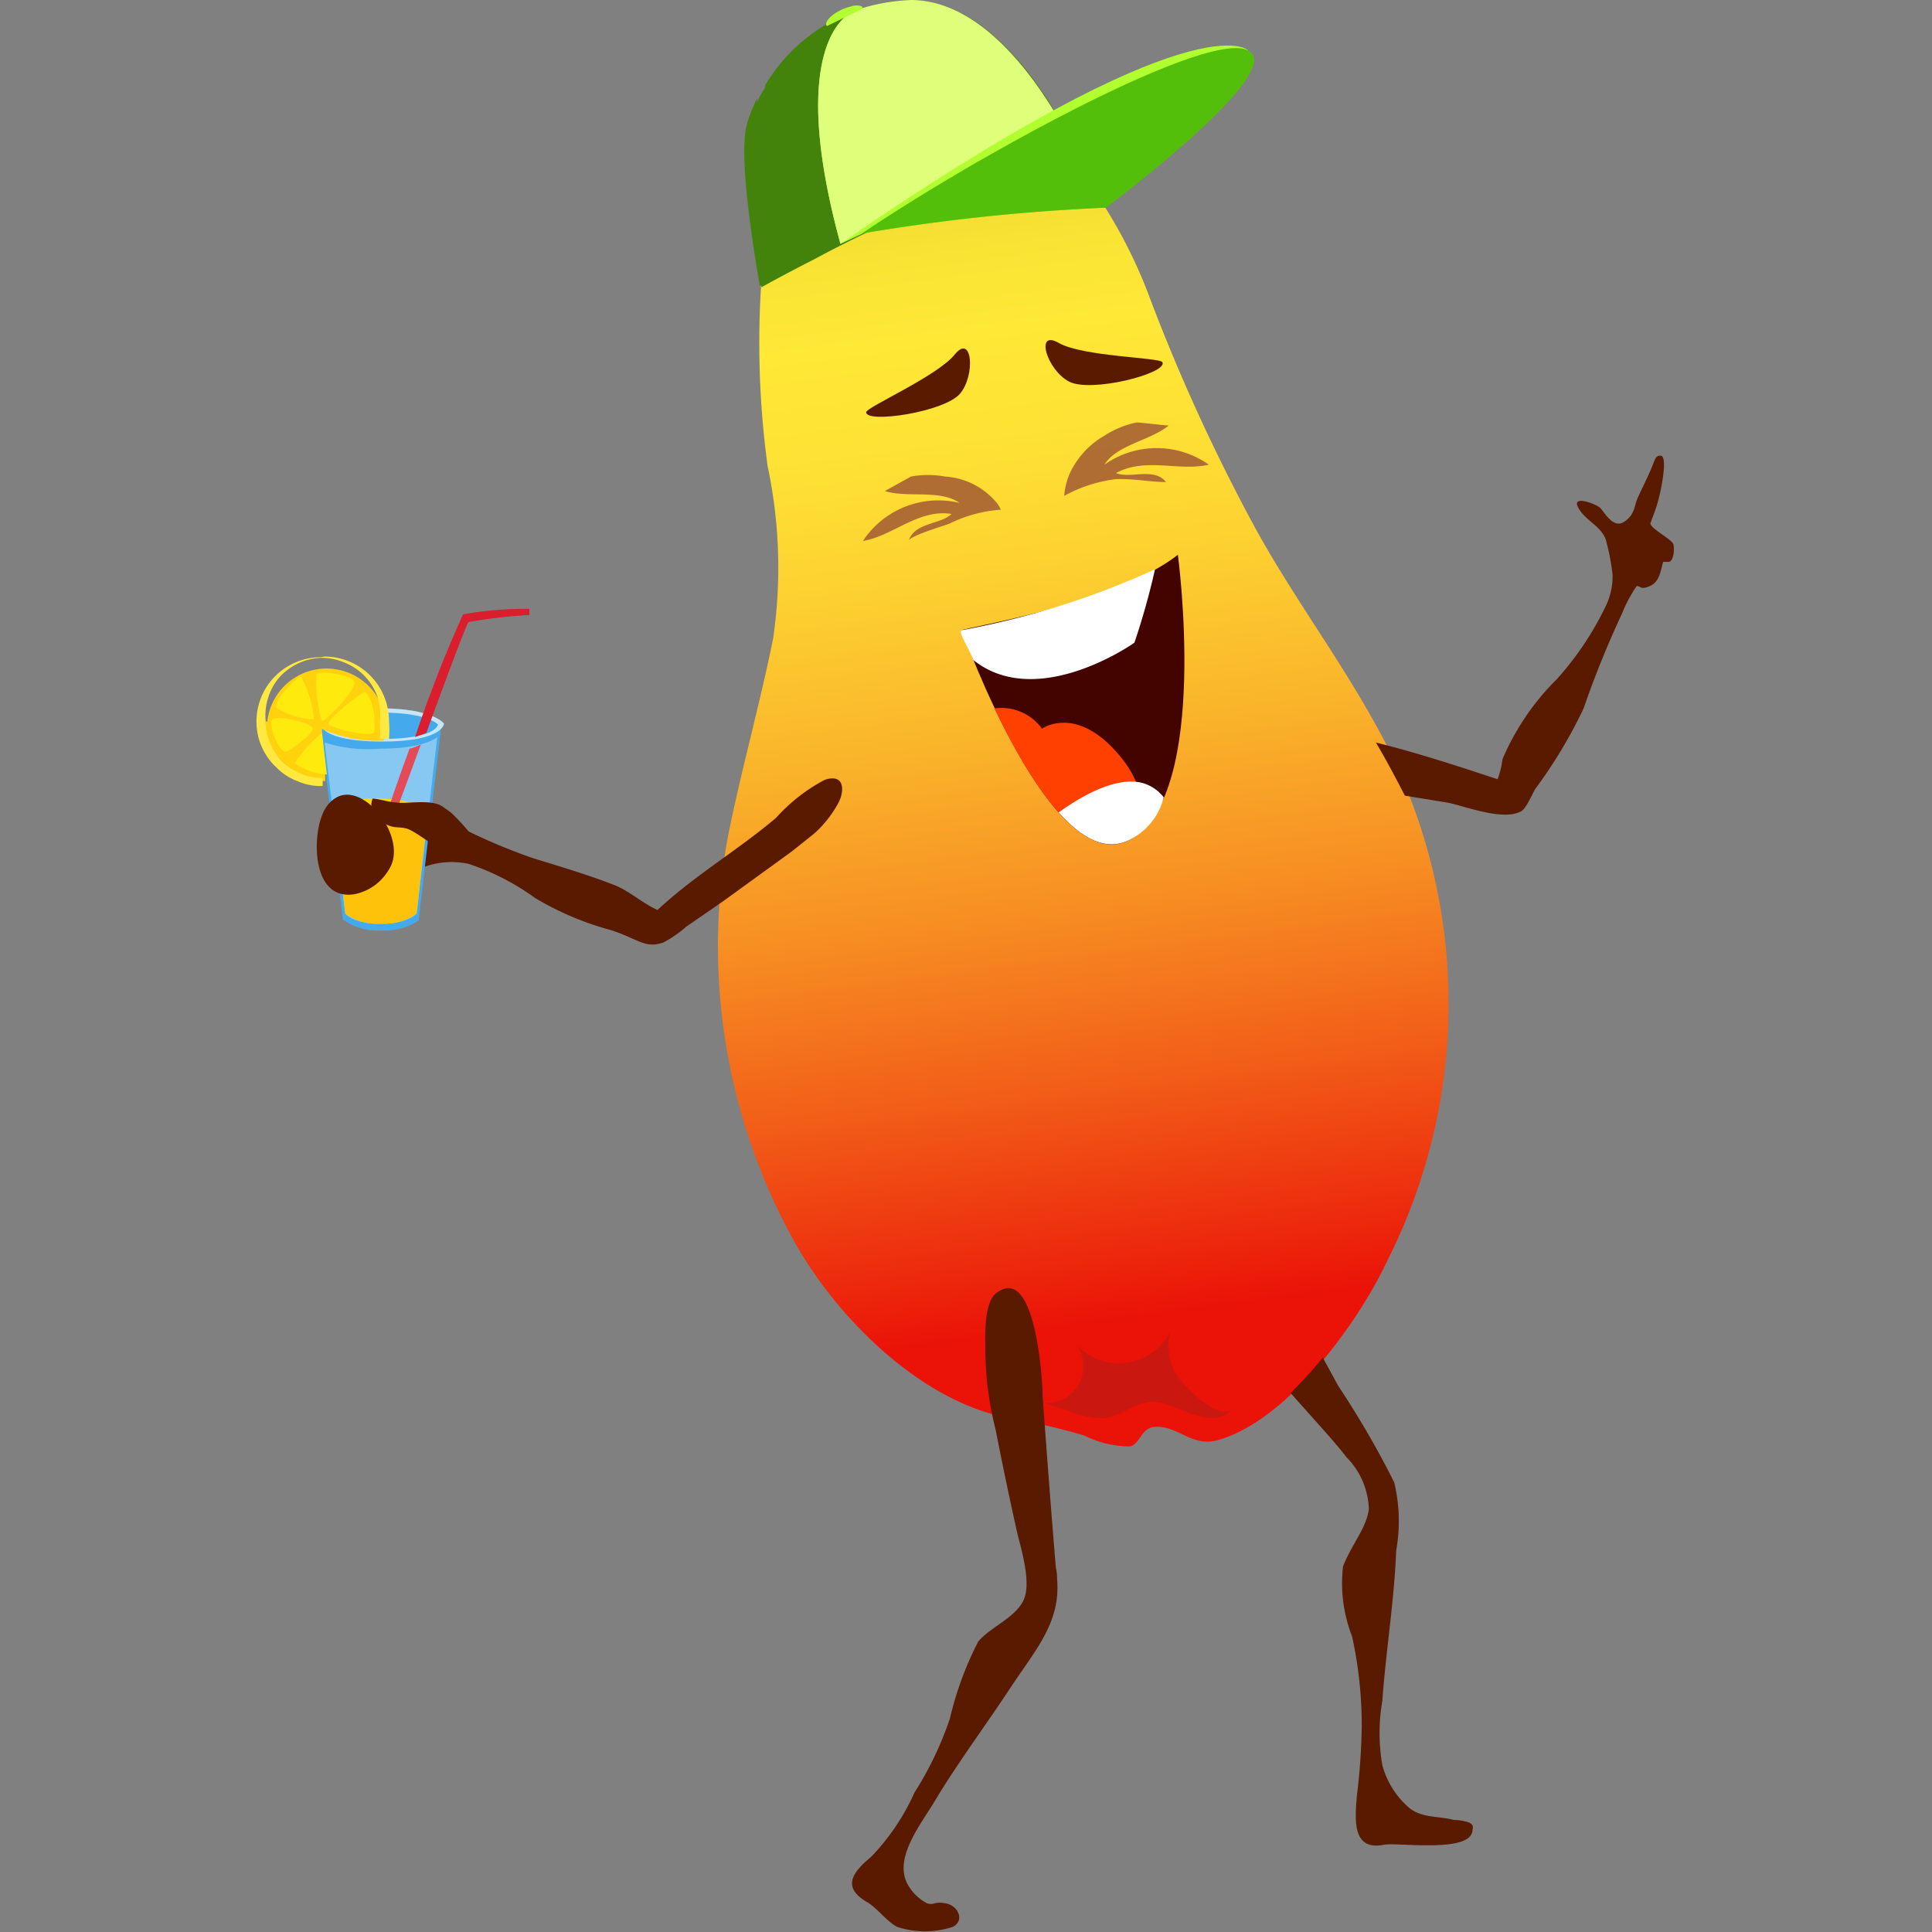 <?xml version="1.0" encoding="iso-8859-1"?>
<svg xmlns="http://www.w3.org/2000/svg" xmlns:xlink="http://www.w3.org/1999/xlink" width="60" height="60" viewBox="0 0 60 60"><rect x="0" y="0" width="60" height="60" fill="#808080" stroke="none"/><defs><style>.cls-1{fill:#868e06;}.cls-2{fill:#5c5400;opacity:0.38;}.cls-2,.cls-6{isolation:isolate;}.cls-3{fill:url(#linear-gradient);}.cls-4{opacity:0.21;}.cls-5{fill:#4d292a;}.cls-6{opacity:0.4;fill:url(#linear-gradient-2);}.cls-7{fill:#430400;}.cls-8{fill:#ff4000;}.cls-9{fill:#fff;}.cls-10{opacity:0.77;}.cls-11{fill:#984d33;}.cls-12{fill:#591a00;}.cls-13{fill:#43830c;}.cls-14{fill:#dfff7a;}.cls-15{opacity:0.5;}.cls-16{fill:#b1ff2f;}.cls-17{fill:#53bf0a;}.cls-18{opacity:0.41;}.cls-19{fill:#44aaec;}.cls-20{fill:#c7e5f9;}.cls-21{fill:#86c8f2;}.cls-22{fill:#ffc20b;}.cls-23{fill:#ffd90b;}.cls-24{fill:#db1e2e;}.cls-25{fill:#e34b58;}.cls-26{fill:#ffd20d;}.cls-27{fill:#ffea0d;}.cls-28{fill:#ffe940;}</style><linearGradient id="linear-gradient" x1="35.01" y1="-913.02" x2="28.98" y2="-867.04" gradientTransform="matrix(1, 0, 0, -1, 0, -872)" gradientUnits="userSpaceOnUse"><stop offset="0" stop-color="#eb1208"/><stop offset="0.03" stop-color="#ec210b"/><stop offset="0.16" stop-color="#f25d18"/><stop offset="0.28" stop-color="#f78e23"/><stop offset="0.4" stop-color="#fab52b"/><stop offset="0.51" stop-color="#fdd131"/><stop offset="0.6" stop-color="#fee235"/><stop offset="0.67" stop-color="#ffe836"/><stop offset="0.73" stop-color="#f8e334"/><stop offset="0.8" stop-color="#e6d42d"/><stop offset="0.89" stop-color="#c7bc23"/><stop offset="0.99" stop-color="#9a9914"/></linearGradient><linearGradient id="linear-gradient-2" x1="27.98" y1="-876.83" x2="24.22" y2="-877.32" gradientTransform="matrix(1, 0, 0, -1, 0, -872)" gradientUnits="userSpaceOnUse"><stop offset="0" stop-color="#ff7947"/><stop offset="0.69" stop-color="#f3b23e"/><stop offset="0.88" stop-color="#c89d12"/></linearGradient></defs><g id="Papaya_Wins" data-name="Papaya Wins"><path class="cls-1" d="M26,1.4a4.13,4.13,0,0,1,1.85,0,1.83,1.83,0,0,0,1.29,1.25c-.36.68-2.23,1.61-3,1.14A6.43,6.43,0,0,0,26,1.4Z"/><path class="cls-2" d="M26,1.4l.82-.11c.3.82,1,1.79,1.66,1a1.64,1.64,0,0,0,.66.33c-.36.68-2.23,1.61-3,1.14A6.43,6.43,0,0,0,26,1.4Z"/><path class="cls-3" d="M22.59,26.07c.41-2.09,1-4.15,1.42-6.24a15.17,15.17,0,0,0-.17-5.35,28.39,28.39,0,0,1-.11-6.74c.26-1.91.71-4.32,3-4.6a6.12,6.12,0,0,0,1.14,0c.33-.11.76-.54,1.25-.65,1.53-.32,3.19,1.38,4.11,2.43a15.31,15.31,0,0,1,2.5,4.39A58.06,58.06,0,0,0,39,16.43c1.14,2.07,2.54,3.94,3.68,6a17.7,17.7,0,0,1,.41,16.71c-.9,1.93-3.12,5-5.29,5.59-.82.22-1.25-.51-2-.41-.37.07-.41.54-.71.6a3.17,3.17,0,0,1-1.42-.34,20.5,20.5,0,0,0-2.33-.54c-2.75-.51-5.35-3.12-6.66-5.46A18.92,18.92,0,0,1,22.59,26.07Z"/><g class="cls-4"><path class="cls-5" d="M35.35,43.62c-.28.11-.56.3-.86.39-.71.17-1.57-.37-2.26-.47a1.14,1.14,0,0,0,1.12-1.87,1.79,1.79,0,0,0,3-.33A1.68,1.68,0,0,0,36.79,43c.39.45,1.18,1.1,1.51.73-.71.84-1.83-.3-2.65-.19Z"/></g><path class="cls-6" d="M25.76,3.74a1.58,1.58,0,0,1,.47-.23,1.42,1.42,0,0,1,1.46.21c.3.39-.49,1.29-.86,1.57l-1.31,1c-.43.35-.6.56-.95.52s-.28-.6-.21-.9a3.09,3.09,0,0,1,.48-1.24A3.36,3.36,0,0,1,25.76,3.74Z"/><path class="cls-7" d="M29.87,19.57c.12-.08,4.79-.83,6.71-2.34,0,0,1,7.38-1.44,8.82S29.87,19.57,29.87,19.57Z"/><path class="cls-8" d="M32.36,22.63A1.56,1.56,0,0,0,30.88,22c1.05,2.19,2.73,4.94,4.25,4a1.88,1.88,0,0,0,.41-.32,3.17,3.17,0,0,0-.64-2.05C33.5,21.81,32.36,22.63,32.36,22.63Z"/><path class="cls-9" d="M35.46,24.31c-.91-.22-2.11.58-2.58.92.73.82,1.5,1.25,2.26.82a2,2,0,0,0,1-1.29A1.28,1.28,0,0,0,35.46,24.31Z"/><path class="cls-9" d="M35.87,17.68a25.47,25.47,0,0,1-6,1.89c-.11.07.12.37.36.93,2,1.59,5-.54,5-.54A22.64,22.64,0,0,0,35.87,17.68Z"/><g class="cls-10"><path class="cls-11" d="M30.88,15.53a2.27,2.27,0,0,0-1.53-.73,2.91,2.91,0,0,0-1.06,0l-.81.45c.69.22,1.72-.06,2.32.37a2.8,2.8,0,0,0-3,1.18c.92-.15,1.72-1,2.75-.84-.32.33-1.16.26-1.33.84,0-.15,1.1-.47,1.27-.54a4.23,4.23,0,0,1,1.59-.43A1,1,0,0,0,30.88,15.53Z"/></g><g class="cls-10"><path class="cls-11" d="M33.22,14.71a2.62,2.62,0,0,1,1.08-1.18,2.89,2.89,0,0,1,1-.41c.13,0,1,.11,1,.09-.56.47-1.62.6-2,1.22a2.81,2.81,0,0,1,3.24,0c-.92.22-1.95-.24-2.88.26.43.19,1.18-.19,1.55.28-.49,0-1-.11-1.55-.09a4.41,4.41,0,0,0-1.61.52A2.15,2.15,0,0,1,33.22,14.71Z"/></g><path class="cls-12" d="M26.9,12.8c0-.15,2.21-1.12,2.75-1.79s.65.63.17,1.21S26.88,13.16,26.9,12.8Z"/><path class="cls-12" d="M36.1,11.25c-.06-.15-2.47-.17-3.22-.6s-.37.84.32,1.2S36.27,11.59,36.1,11.25Z"/><path class="cls-13" d="M33.61,5.12h0s-.17-.41-.48-1l-.05-.1c-.14-.25-.3-.53-.49-.83l-.06-.1h0C31.6,1.67,30.12,0,28.29,0a5.44,5.44,0,0,0-4.53,2.65h0a.16.16,0,0,0,0,.07,3.67,3.67,0,0,0-.26.47s-.05.08-.07.13a3.1,3.1,0,0,0-.21.6c-.31,1.18.43,5,.43,5s.64-.36,1.62-.86l0,0C27.48,6.87,31.36,5.08,33.61,5.12Z"/><path class="cls-14" d="M26.51.34A6,6,0,0,1,28.29,0c3.17,0,5.32,5.12,5.32,5.12-2,0-5.25,1.35-7.51,2.45C24.38,1.27,26.4.39,26.51.34Z"/><g class="cls-15"><path class="cls-14" d="M26.49.37a4.79,4.79,0,0,0-.24,3.74A2.69,2.69,0,0,0,28.79,6a4.46,4.46,0,0,0,2.62-.94,4.47,4.47,0,0,0,1.72-.95c.31.58.48,1,.48,1-2,0-5.25,1.35-7.51,2.45C24.47,1.61,26.19.5,26.49.37Z"/></g><path class="cls-16" d="M38.77,1.57s-1.53-1.68-12.67,6l.69-.32Z"/><path class="cls-17" d="M34.34,6.45S40,2.24,38.77,1.57s-8.37,3.23-12,5.68A60.55,60.55,0,0,1,34.34,6.45Z"/><path class="cls-14" d="M31.69,2.65a.67.67,0,0,0-.3-.13c-1-.39-2-.52-3-1-.3-.13-1.18-.63-1-1.06a.43.43,0,0,1,.14-.16.38.38,0,0,1,.21-.07,2.54,2.54,0,0,1,1,0A5,5,0,0,1,32.27,3c0,.11.16.26,0,.35s-.45-.43-.52-.56A.33.33,0,0,0,31.69,2.65Z"/><g class="cls-18"><path class="cls-17" d="M30.4,5A10.69,10.69,0,0,0,38.19,3.1a35.3,35.3,0,0,1-3.85,3.35,60.55,60.55,0,0,0-7.55.8C27.78,6.56,29.07,5.79,30.4,5Z"/></g><path class="cls-16" d="M26.77.28a.08.08,0,0,0,0-.08h0a.48.48,0,0,0-.34,0,1.52,1.52,0,0,0-.56.26h0c-.17.13-.26.28-.19.35h0Z"/><g class="cls-15"><path class="cls-14" d="M26.32,7.44l-.11.07-.11.06c-1.18-4.34-.6-6.11-.08-6.8a4.16,4.16,0,0,0-.31,1A8.23,8.23,0,0,0,26,5.33,3.12,3.12,0,0,0,26.85,7l.07,0Z"/></g><path class="cls-13" d="M23.18,3.92a4,4,0,0,1,.34-.87,8.8,8.8,0,0,0,0,1.36,4.19,4.19,0,0,0,1.25,2.73,3.45,3.45,0,0,0,1,.6c-1.29.63-2.17,1.14-2.17,1.14S22.9,5.1,23.18,3.92Z"/><path class="cls-12" d="M42.73,23.06c1.29.32,2.54.73,3.78,1.14a2.8,2.8,0,0,0,.15-.62,7.81,7.81,0,0,1,1.7-2.5,9.6,9.6,0,0,0,1.49-2.22,2.12,2.12,0,0,0,.23-1,6.89,6.89,0,0,0-.21-1.1c-.15-.43-.65-.6-.86-1s.54-.11.67,0,.4.67.75.45.32-.51.43-.75.28-.58.41-.88.13-.43.3-.43.11.56,0,1.09-.26.84-.31,1,.67.5.71.67,0,.56-.17.54h-.15c-.08.28-.11.62-.41.75s-.28,0-.41,0a4.11,4.11,0,0,0-.45.84A30.21,30.21,0,0,0,49.18,22a14.91,14.91,0,0,1-1.5,2.5c-.09.15-.28.6-.43.69-.56.32-1.73-.15-2.28-.26l-1.34-.22C43.33,24.13,43.05,23.6,42.73,23.06Z"/><path class="cls-12" d="M32.79,48.68c-.15-1.79-.28-3.53-.41-5.32,0-.43-.21-4.15-1.44-3.2-.39.3-.34,1.33-.34,1.76a10.35,10.35,0,0,0,.32,2.48c.21,1.07.43,2.13.67,3.2.13.54.47,1.62.17,2.15s-1,.78-1.38,1.23a10.32,10.32,0,0,0-.88,2.39,10.56,10.56,0,0,1-1.1,2.3,7,7,0,0,1-1.35,2c-.69.56-.84,1-.09,1.42.32.21.58.58.9.75a2.76,2.76,0,0,0,1.73,0c.38-.19.17-.66-.22-.73s-.34.07-.58,0a1.47,1.47,0,0,1-.56-.52c-.56-.86.43-2,.88-2.79.71-1.16,1.53-2.26,2.28-3.4s1.55-2,1.44-3.34A1.64,1.64,0,0,0,32.79,48.68Z"/><path class="cls-12" d="M16.55,26.65a18,18,0,0,1-2.34-1,3.8,3.8,0,0,0-2-.21c-.22,0-.44,0-.66-.05-.41,0-.73.11-.65.58a1.72,1.72,0,0,0,.75,1.21c.41.19,1-.11,1.53-.26a2.49,2.49,0,0,1,1.38-.09,7.59,7.59,0,0,1,2.06,1.06,9.31,9.31,0,0,0,2.37,1c.82.27,1.05.58,1.61.38a3.58,3.58,0,0,0,.71-.49l1.16-.8,2.11-1.53.69-.55A3.47,3.47,0,0,0,26,25c.24-.39.26-1-.39-.78A5.44,5.44,0,0,0,24.1,25.4c-1.18,1-2.56,1.81-3.68,2.86-.47-.21-.86-.58-1.33-.77C18.27,27.17,17.39,26.91,16.55,26.65Z"/><path class="cls-19" d="M11.84,22h0c-1.62,0-1.9.47-1.9.47l.71,6.09a1.93,1.93,0,0,0,1.21.34A2,2,0,0,0,13,28.59l.71-6.09S13.45,22,11.84,22Z"/><path class="cls-20" d="M11.84,22h0c-1.62,0-1.9.47-1.9.47s0,.56,1.92.56,1.93-.56,1.93-.56S13.45,22,11.84,22Z"/><path class="cls-21" d="M10.08,23.06l.64,5.31s.22.32,1.1.32,1.12-.32,1.12-.32l.64-5.48s-.38.36-1.76.36A4.52,4.52,0,0,1,10.08,23.06Z"/><path class="cls-19" d="M11.84,22.13h0c-1.49,0-1.74.37-1.74.37s0,.45,1.74.45,1.76-.45,1.76-.45S13.3,22.13,11.84,22.13Z"/><path class="cls-22" d="M10.33,25.06l.39,3.31a1.68,1.68,0,0,0,1.1.32,1.74,1.74,0,0,0,1.12-.32l.36-3.27a3.94,3.94,0,0,0-1.22-.28A3.52,3.52,0,0,0,10.33,25.06Z"/><path class="cls-23" d="M11.93,25.47c1.11,0,1.33-.2,1.37-.3V25.1a3.94,3.94,0,0,0-1.22-.28,3.52,3.52,0,0,0-1.75.24S10.42,25.47,11.93,25.47Z"/><path class="cls-24" d="M12.89,22.89a40.13,40.13,0,0,1,1.49-3.81,10.61,10.61,0,0,1,2.06-.17v.19a15.27,15.27,0,0,0-1.89.22c-.09.08-1.31,3.44-1.31,3.44Z"/><path class="cls-25" d="M12.81,23.23l.26-.11c-.33.91-.67,1.81-.67,1.81l-.32.13s.3-.9.64-1.81Z"/><path class="cls-12" d="M10.55,24.72a.86.86,0,0,0-.33.23,1.13,1.13,0,0,0-.21.35c-.32.77-.3,2.68,1,2.47a1.59,1.59,0,0,0,.66-.3,1.67,1.67,0,0,0,.46-.56C12.59,26,11.41,24.41,10.55,24.72Z"/><path class="cls-12" d="M14,25.23l-.24-.17c-.32-.24-1-.11-1.37-.13s-.54-.11-.82-.13a.59.59,0,0,0,.32.75c.35.2.47.11.73.18s.78.51,1.21.71,1.09-.18.73-.61A6.32,6.32,0,0,0,14,25.23Z"/><path class="cls-26" d="M8.25,22.39a1.72,1.72,0,0,0,.56,1.31,1.65,1.65,0,0,0,.6.41,2.65,2.65,0,0,0,.69.15s0-.43,0-.62a9,9,0,0,1-.1-1,4.2,4.2,0,0,0,1.91.36s.07-.45.07-.58a1.85,1.85,0,0,0-3.68,0Z"/><path class="cls-27" d="M11.32,21.49c-.06,0-1.2.86-1.11,1s1.35.43,1.41.24S11.62,21.68,11.32,21.49Z"/><path class="cls-27" d="M10,22.39c.08.05,1.1-1,1-1.22s-1.08-.35-1.17-.24A4.16,4.16,0,0,0,10,22.39Z"/><path class="cls-27" d="M8.61,22a2.48,2.48,0,0,0,1.14.34A3.35,3.35,0,0,0,9.34,21C9.26,21,8.4,21.81,8.61,22Z"/><path class="cls-27" d="M8.89,23.34c-.21.08-.58-.86-.43-1s1.23.11,1.25.28S9.07,23.27,8.89,23.34Z"/><path class="cls-27" d="M10,22.76l.15,1.29a1.94,1.94,0,0,1-1-.35A4.4,4.4,0,0,1,10,22.76Z"/><path class="cls-28" d="M10.08,20.39a2,2,0,0,1,2,2,3.46,3.46,0,0,1,0,.56H11.8a1.54,1.54,0,0,0,0-.3v-.26a1.82,1.82,0,0,0-.07-.73,1.78,1.78,0,0,0-1-1.07,1.84,1.84,0,0,0-.72-.16,1.76,1.76,0,0,0-.72.16,1.84,1.84,0,0,0-.6.43,1.77,1.77,0,0,0-.36.64,1.83,1.83,0,0,0-.08.73,1.86,1.86,0,0,0,.52,1.27,2,2,0,0,0,.58.37,1.54,1.54,0,0,0,.67.13v.25a1.75,1.75,0,0,1-.78-.15,1.8,1.8,0,0,1-.66-.43,1.93,1.93,0,0,1-.57-1,2,2,0,0,1,.1-1.17,2,2,0,0,1,.74-.91,2,2,0,0,1,1.12-.34Z"/><path class="cls-12" d="M42.51,46.87a2.38,2.38,0,0,0-.69-1.61c-.32-.43-1.16-1.34-1.74-2a11.87,11.87,0,0,0,1-1.1l.48.88a28,28,0,0,1,1.74,3,5.17,5.17,0,0,1,.06,2.11c-.06,1.57-.32,3.12-.43,4.67a5.85,5.85,0,0,0,0,2,2.66,2.66,0,0,0,.84,1.33c.41.32.88.24,1.38.37a1.5,1.5,0,0,1,.47.08.24.24,0,0,1,.11.09.2.2,0,0,1,0,.13c0,.75-2.32.39-2.75.47-1,.2-.9-.79-.84-1.53a19.61,19.61,0,0,0,.15-2.17,12.91,12.91,0,0,0-.3-2.77,4.54,4.54,0,0,1-.28-2.18C42,47.92,42.43,47.47,42.51,46.87Z"/></g></svg>